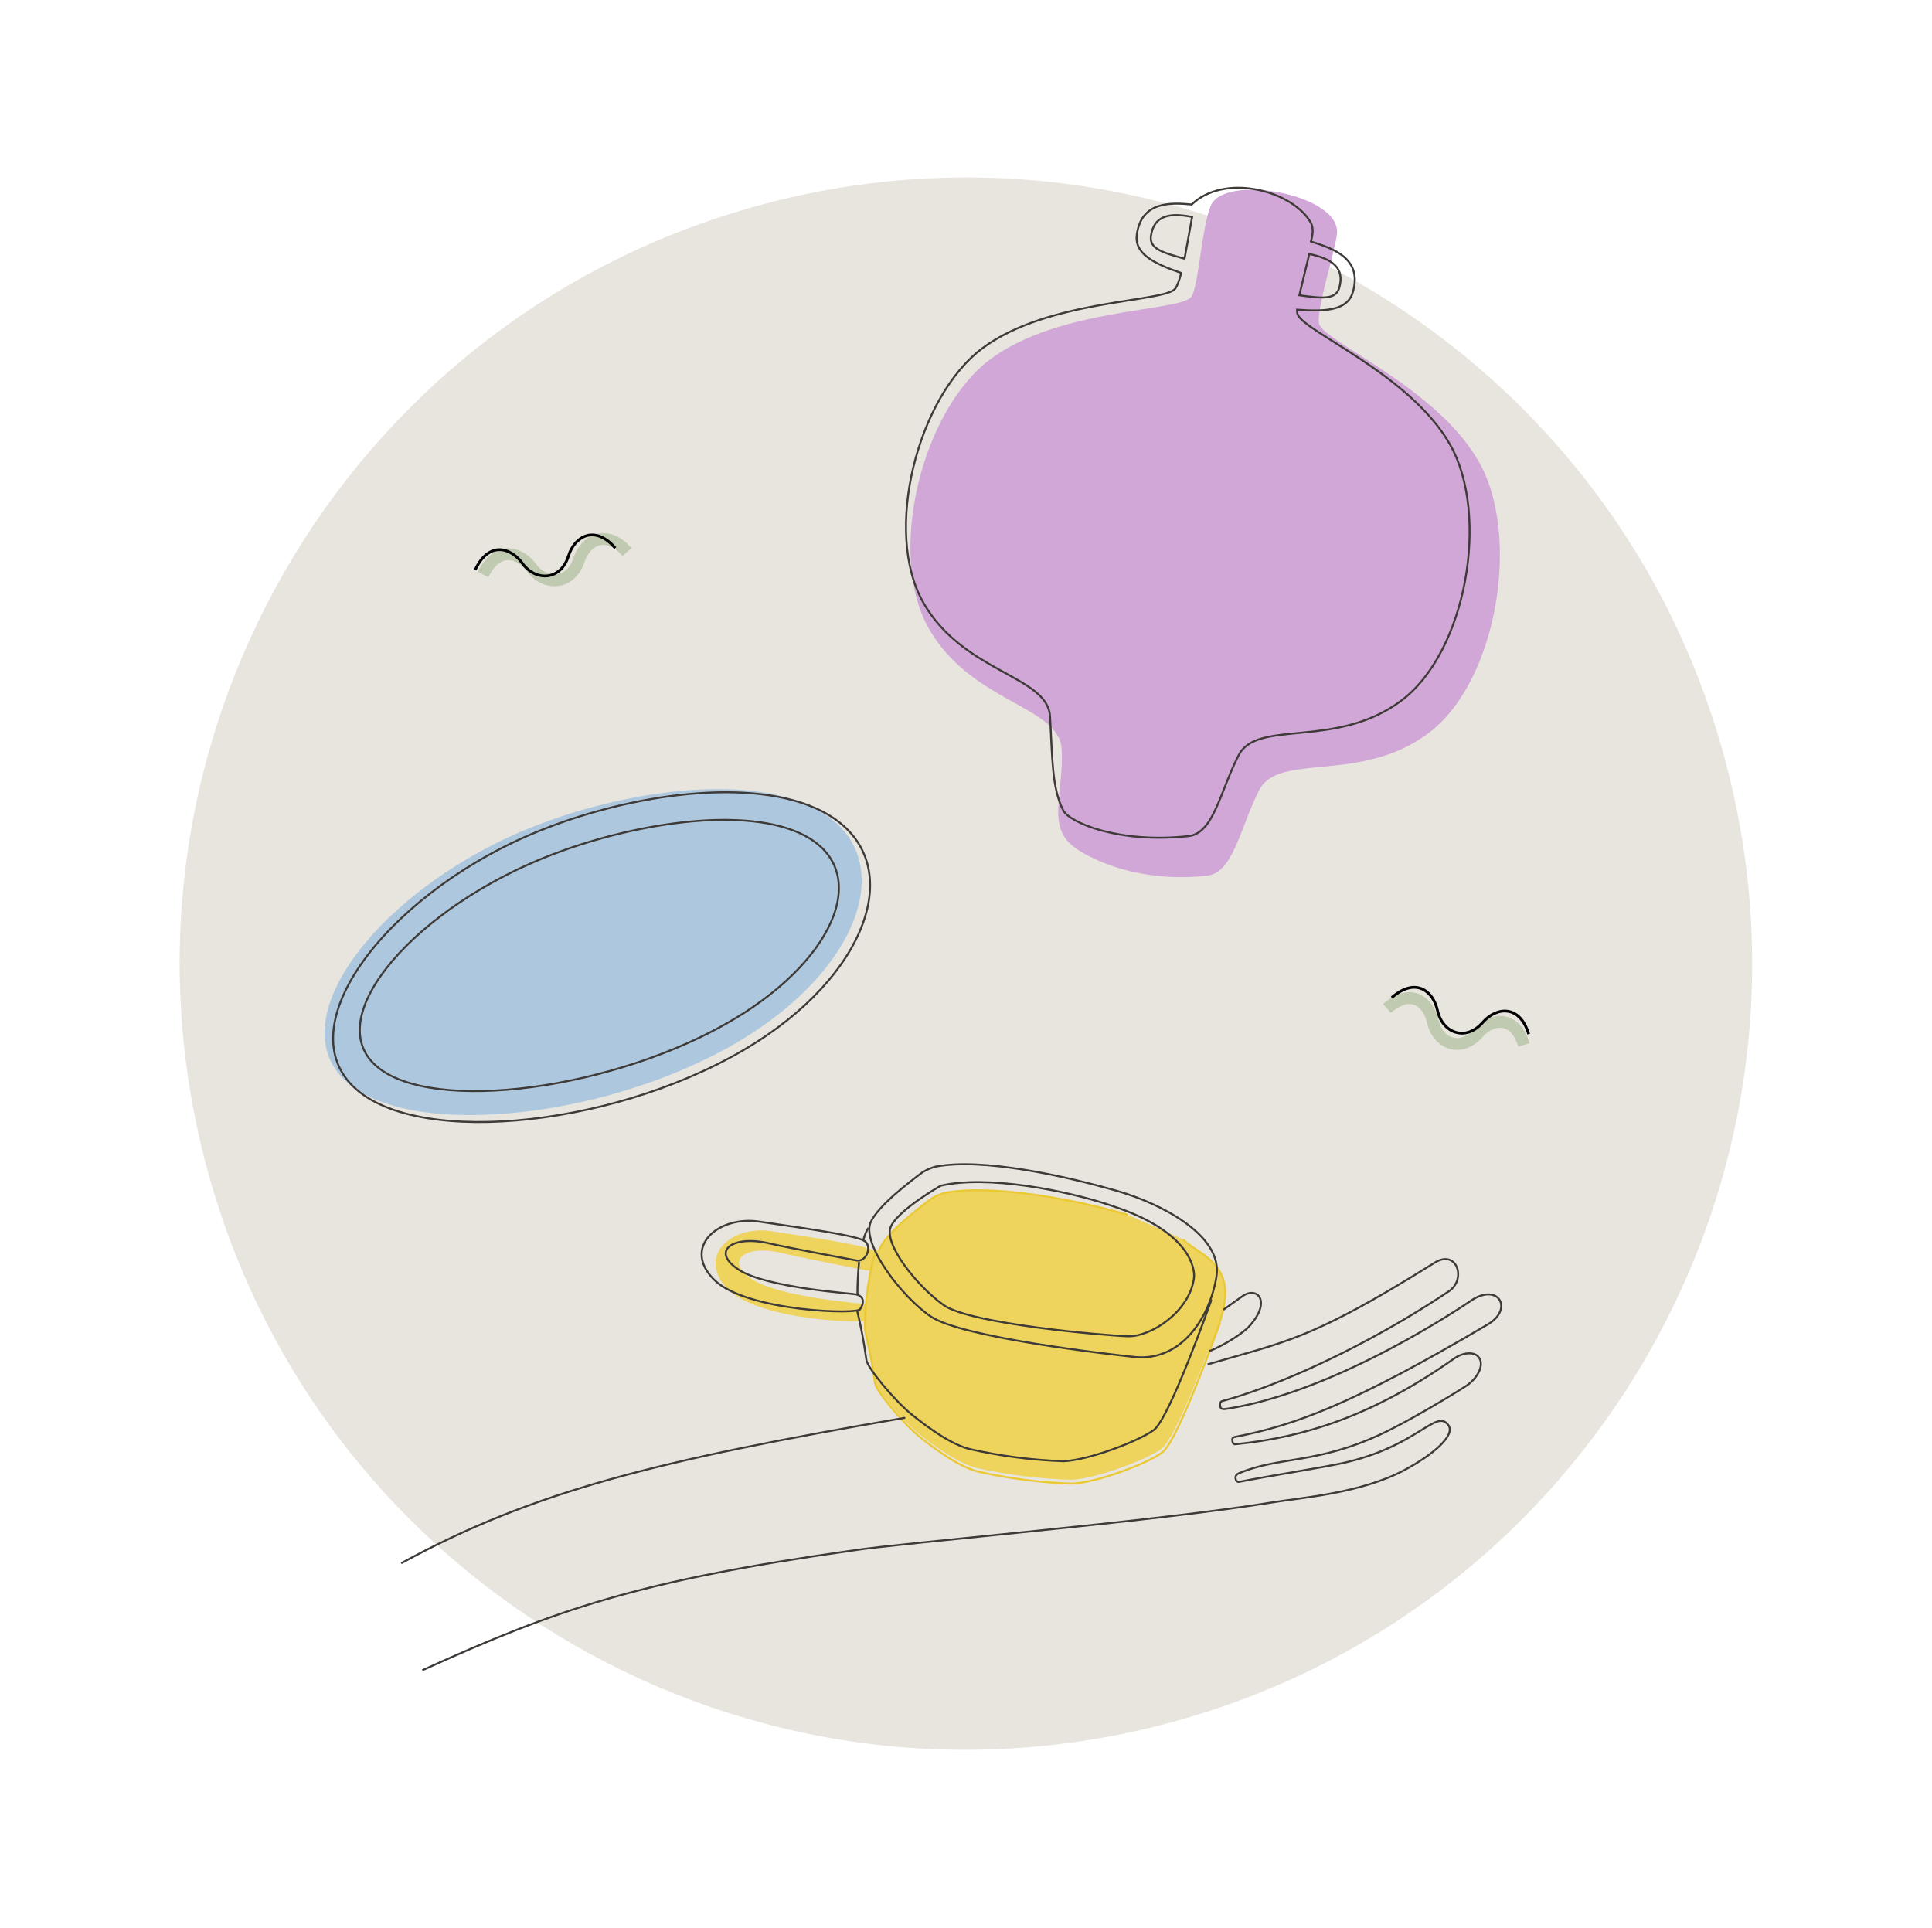 <svg width="491" height="490" viewBox="0 0 491 490" fill="none" xmlns="http://www.w3.org/2000/svg">
<g clip-path="url(#clip0_256_12316)">
<path d="M297.526 437.778C404.042 409.031 467.085 299.379 438.339 192.863C409.592 86.347 299.94 23.303 193.424 52.05C86.909 80.797 23.864 190.449 52.611 296.965C81.358 403.48 191.01 466.524 297.526 437.778Z" fill="#E8E4DE"/>
<path d="M327.613 61.018C333.594 54.278 312.485 48.37 310.203 52.133C308.297 55.267 310.043 58.604 312.886 60.359C315.729 62.115 323.66 65.466 327.613 61.018Z" stroke="#3E3A37" stroke-width="0.5" stroke-miterlimit="10"/>
<path d="M273.392 215.59C265.638 210.35 270.487 201.253 269.802 190.313C269.12 179.388 246.789 178.626 236.029 159.707C225.266 140.774 234.237 104.396 251.598 91.359C268.959 78.323 299.406 79.196 302.655 75.56C304.587 73.391 305.378 57.611 307.73 52.219C311.278 44.091 340.337 49.294 339.791 59.14C339.568 63.21 334.246 79.289 335.277 82.385C336.816 87.022 365.087 98.426 375.85 117.359C386.612 136.292 380.452 173.263 363.09 186.3C345.732 199.351 324.956 191.073 320.006 200.829C315.056 210.585 313.445 221.848 306.726 222.579C285.803 224.838 273.411 215.616 273.411 215.616" fill="#D1A7D7"/>
<path d="M301.043 65.748C295.559 64.231 292.045 63.25 292.503 59.967C293.248 54.748 297.245 53.973 302.966 55.14L301.043 65.748ZM330.212 75.039L332.743 64.556C338.466 65.737 341.802 68.025 340.373 73.104C339.476 76.301 335.839 75.806 330.212 75.039ZM234.633 153.142C244.866 171.028 266.234 171.719 266.85 182.057C267.465 192.395 267.269 200.25 270.202 205.955C271.745 208.973 284.143 214.455 302.035 212.509C308.477 211.8 310.045 201.16 314.803 191.927C319.561 182.695 339.42 190.488 356.055 178.128C372.69 165.769 378.696 130.79 368.461 112.89C358.226 94.989 331.216 84.246 329.765 79.852C329.668 79.582 329.633 79.184 329.627 78.709C337.4 79.282 342.542 78.772 343.851 74.122C346.27 65.51 338.491 63.059 333.164 61.381C333.579 59.869 333.908 57.998 333.138 56.605C328.751 48.774 312.305 44.034 303.53 51.359L302.863 51.967C297.387 51.446 290.117 51.206 288.922 59.533C288.239 64.334 292.781 66.832 300.202 69.382C299.665 71.38 299.116 72.876 298.615 73.437C295.496 76.885 266.389 76.091 249.74 88.454C233.105 100.813 224.412 135.239 234.647 153.139L234.633 153.142Z" stroke="#3E3A37" stroke-width="0.5" stroke-miterlimit="10"/>
<path d="M132.812 211.194C95.097 227.206 69.553 261.001 89.39 276.059C108.092 290.246 160.968 283.082 192.803 261.474C221.036 242.311 228.469 214.678 205.059 204.488C186.836 196.553 155.466 201.592 132.814 211.207L132.812 211.194Z" fill="#ADC8DE"/>
<path d="M134.914 212.058C97.215 228.225 71.713 262.42 91.572 277.698C110.297 292.093 163.17 284.908 194.981 263.064C223.192 243.693 230.589 215.715 207.162 205.363C188.926 197.302 157.558 202.364 134.916 212.071L134.914 212.058Z" stroke="#3E3A37" stroke-width="0.5" stroke-miterlimit="10"/>
<path d="M137.32 218.389C103.55 232.381 80.041 260.474 97.183 272.126C113.344 283.12 160.276 275.867 189.009 257.499C214.489 241.201 221.81 218.606 201.382 210.987C185.484 205.054 157.613 209.985 137.333 218.388L137.32 218.389Z" stroke="#3E3A37" stroke-width="0.5" stroke-miterlimit="10"/>
<path d="M220.388 331.532C219.618 331.283 198.134 329.845 191.044 325.096C183.953 320.333 189.495 316.242 198.605 318.454C203.383 319.609 217.897 322.438 220.325 322.907C222.753 323.377 224.298 319.247 222.206 317.909C219.66 316.3 202.261 313.934 196.248 312.943C185.757 311.232 176.905 319.439 184.968 327.633C193.031 335.828 221.451 336.711 221.277 335.221C221.277 335.221 223.231 332.482 220.391 331.545L220.388 331.532Z" fill="#EED35C"/>
<path d="M300.667 315.026C303.984 318.544 312.863 320.602 311.162 331.184C309.473 341.763 302.244 352.688 290.645 351.636C283.923 350.904 246.649 346.645 238.836 341.273C231.488 336.278 221.408 322.968 223.542 317.437C225.381 313.194 233.408 307.128 236.767 304.591C237.811 303.957 238.944 303.492 240.132 303.177C251.949 300.976 272.555 304.663 286.555 308.746" fill="#EED35C"/>
<path d="M300.667 315.022C303.983 318.546 312.852 320.598 311.166 331.171C309.47 341.76 302.239 352.694 290.638 351.635C283.924 350.906 246.65 346.655 238.832 341.284C231.479 336.301 221.407 322.991 223.548 317.442C225.382 313.194 233.425 307.119 236.78 304.587C237.824 303.954 238.965 303.475 240.142 303.175C251.96 300.974 272.57 304.659 286.567 308.729" stroke="#EBC934" stroke-width="0.5" stroke-miterlimit="10"/>
<path d="M222.783 317.818C221.112 320.164 219.115 335.225 219.957 338.666C220.93 342.704 221.696 346.783 222.251 350.89C222.333 352.81 229.424 361.209 233.838 364.673C238.252 368.138 243.933 372.134 248.644 373.205C256.399 374.909 264.304 375.867 272.255 376.099C278.397 375.867 291.137 371.136 295.184 368.228C299.217 365.322 309.95 335.659 309.95 335.659" fill="#EED35C"/>
<path d="M222.791 317.817C221.127 320.189 219.175 335.456 220.016 338.96C221 343.054 221.779 347.202 222.348 351.378C222.425 353.339 229.55 361.866 233.972 365.388C238.394 368.91 244.1 372.985 248.825 374.082C256.595 375.827 264.503 376.832 272.462 377.075C278.601 376.856 291.349 372.093 295.374 369.16C299.411 366.225 310.052 336.174 310.052 336.174" stroke="#EBC934" stroke-width="0.5" stroke-miterlimit="10"/>
<path d="M107.331 424.521C141.28 409.096 162.112 401.781 216.88 394.053C228.703 392.183 293.423 386.728 323.168 381.878C330.83 380.63 345.878 379.537 356.918 373.637C364.447 369.603 369.888 364.755 368.114 362.253C364.962 357.824 360.32 367.739 340.939 371.928C335.68 373.06 322.962 375.04 315.014 376.61C314.91 376.631 314.794 376.654 314.682 376.636C314.571 376.618 314.47 376.584 314.377 376.523C314.284 376.461 314.215 376.382 314.155 376.287C314.096 376.192 314.063 376.092 314.053 375.974L314.002 375.717C313.962 375.445 314.028 375.165 314.185 374.935C314.341 374.704 314.583 374.563 314.845 374.457C325.109 370.083 334.502 372.213 351.113 364.439C357.279 361.555 367.426 355.564 372.544 352.287C375.415 350.453 377.538 346.741 375.622 344.747C374.453 343.538 371.779 343.707 369.51 345.315C348.726 359.992 331.229 365.329 314.188 367.042C314.084 367.063 313.968 367.086 313.859 367.081C313.748 367.063 313.647 367.029 313.554 366.968C313.461 366.906 313.391 366.827 313.332 366.732C313.273 366.637 313.252 366.534 313.243 366.416L313.192 366.159C313.159 366.059 313.149 365.941 313.154 365.834C313.173 365.723 313.205 365.61 313.27 365.531C313.332 365.438 313.413 365.369 313.509 365.31C313.605 365.251 313.722 365.228 313.828 365.221C329.185 362.213 343.749 356.896 378.135 336.599C384.53 332.829 381.077 326.26 374.406 330.204C374.31 330.263 368.8 334.084 360.353 338.926C347.778 346.129 328.706 355.563 311.336 358.128C310.812 358.205 310.232 358.066 310.131 357.553L310.078 357.284C309.976 356.77 310.132 356.193 310.663 356.088C322.775 352.815 340.017 345.303 356.964 335.276C360.752 333.035 364.527 330.663 368.227 328.186C372.749 325.159 370.293 317.367 364.598 320.931C360.077 323.757 356.071 326.188 352.461 328.301C331.217 340.723 323.966 341.796 306.898 346.781M230.063 360.335C167.192 371.117 135.343 379.049 101.958 397.322M307.327 343.43C311.516 341.723 316.051 338.694 317.519 337.058C323.287 330.653 319.456 326.811 315.747 329.45C314.211 330.54 314.047 330.665 310.915 332.884" stroke="#3E3A37" stroke-width="0.5" stroke-miterlimit="10"/>
<path d="M307.879 330.337C307.879 330.337 297.259 360.506 293.223 363.451C289.2 366.394 276.452 371.168 270.31 371.382C262.359 371.116 254.435 370.101 246.676 368.352C241.948 367.246 236.253 363.157 231.826 359.614C227.399 356.072 220.264 347.499 220.172 345.531C219.613 341.333 218.82 337.18 217.831 333.066" stroke="#3E3A37" stroke-width="0.5" stroke-miterlimit="10"/>
<path d="M217.908 328.973C217.895 326.619 218.053 323.608 218.319 320.737" stroke="#3E3A37" stroke-width="0.5" stroke-miterlimit="10"/>
<path d="M219.312 315.445C219.779 313.864 220.249 312.64 220.693 312.114" stroke="#3E3A37" stroke-width="0.5" stroke-miterlimit="10"/>
<path d="M282.718 306.509C270.993 302.513 250.752 298.602 239.055 301.37C239.055 301.37 228.153 307.553 226.359 311.856C224.552 316.161 233.083 326.966 239.889 331.745C246.695 336.524 280.73 339.429 286.604 339.625C292.478 339.821 302.265 333.402 303.424 324.94C303.781 322.828 302.845 313.088 282.721 306.522" stroke="#3E3A37" stroke-width="0.5" stroke-miterlimit="10"/>
<path d="M284.418 302.833C270.366 298.767 249.728 294.279 237.874 296.488C236.692 296.788 235.546 297.269 234.497 297.903C231.124 300.427 223.057 306.511 221.213 310.764C219.057 316.308 229.159 329.612 236.539 334.595C244.384 339.953 281.782 344.19 288.536 344.914C300.185 345.966 307.441 335.032 309.154 324.444C310.867 313.856 294.673 305.845 284.433 302.843" stroke="#3E3A37" stroke-width="0.5" stroke-miterlimit="10"/>
<path d="M217.725 329.001C216.938 328.755 194.955 327.416 187.722 322.694C180.486 317.96 186.178 313.841 195.49 316.012C200.375 317.146 215.218 319.91 217.7 320.368C220.183 320.827 221.784 316.687 219.649 315.357C217.05 313.758 199.254 311.471 193.104 310.506C182.374 308.842 173.276 317.098 181.491 325.263C189.706 333.427 218.789 334.179 218.617 332.689C218.617 332.689 220.63 329.938 217.727 329.014L217.725 329.001Z" stroke="#3E3A37" stroke-width="0.5" stroke-miterlimit="10"/>
<path d="M352.483 256.305C358.74 250.865 363.075 254.823 364.12 259.571C365.38 265.327 371.299 267.552 375.608 262.612C379.148 258.557 385.045 258.074 387.3 265.575" stroke="#BFCAB0" stroke-width="3" stroke-miterlimit="10"/>
<path d="M353.69 253.559C359.947 248.119 364.282 252.077 365.327 256.825C366.587 262.581 372.506 264.806 376.815 259.866C380.355 255.811 386.252 255.328 388.507 262.829" stroke="black" stroke-width="0.7" stroke-miterlimit="10"/>
<path d="M122.762 146.027C126.434 138.503 132.134 140.353 135.058 144.267C138.596 149.015 145.081 148.635 147.122 142.361C148.799 137.21 154.157 134.363 159.346 140.301" stroke="#BFCAB0" stroke-width="3" stroke-miterlimit="10"/>
<path d="M120.762 144.834C124.299 137.336 129.861 139.213 132.729 143.139C136.2 147.9 142.514 147.554 144.469 141.297C146.077 136.16 151.281 133.343 156.365 139.302" stroke="black" stroke-width="0.7" stroke-miterlimit="10"/>
</g>
<defs>
<clipPath id="clip0_256_12316">
<rect width="491" height="490" fill="white"/>
</clipPath>
</defs>
</svg>
